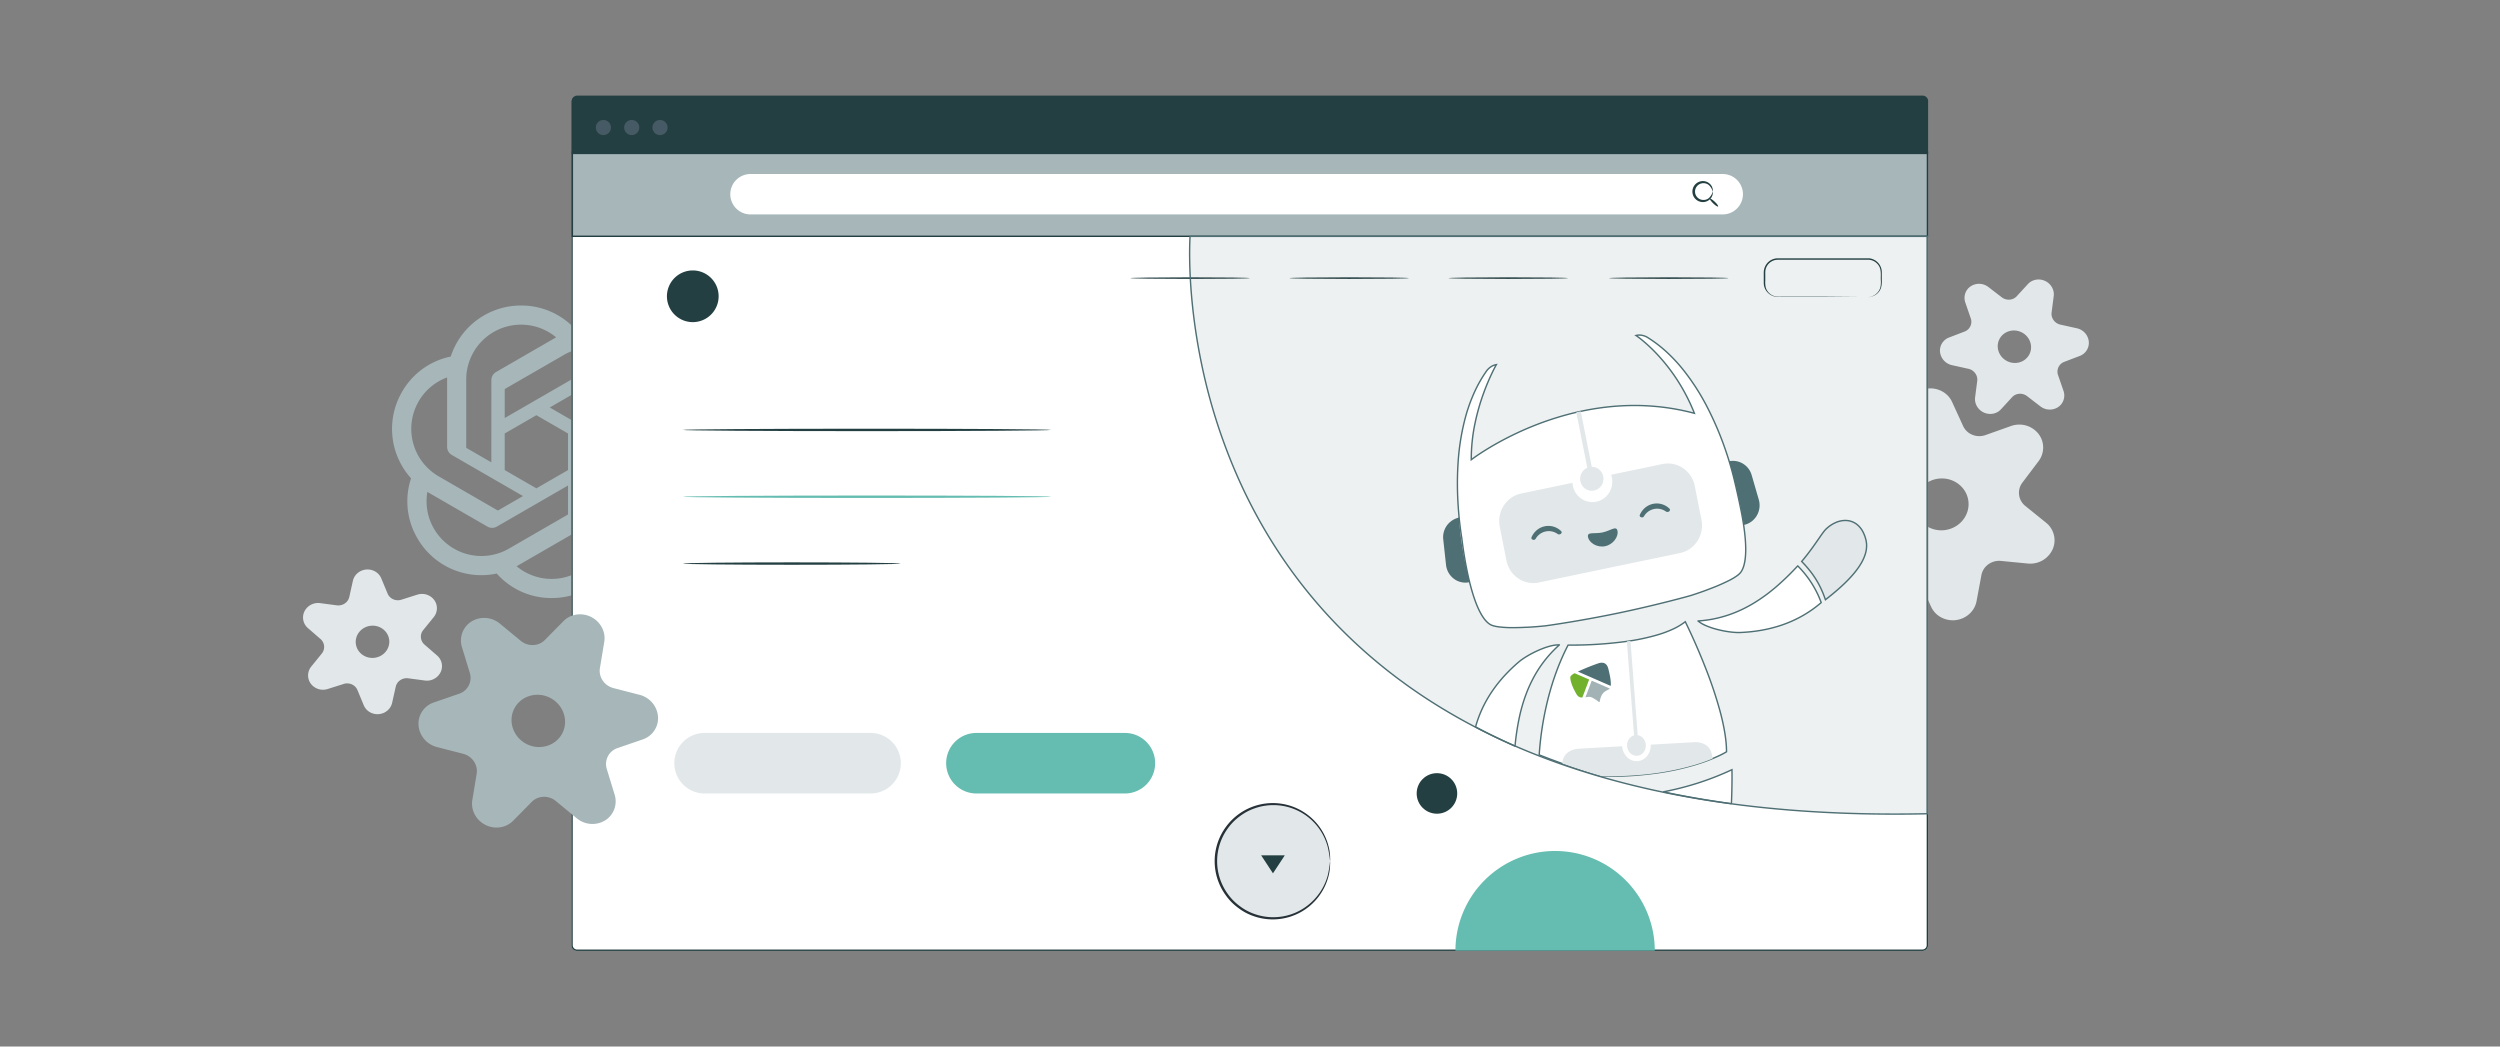 <svg xmlns="http://www.w3.org/2000/svg" xmlns:xlink="http://www.w3.org/1999/xlink" width="3514" height="1471" viewBox="0 0 3514 1471">
  <rect x="0" y="0" width="3514" height="1471" fill="#808080" stroke="none"/>
  <defs>
    <clipPath id="clip-path">
      <path id="Pfad_10826" data-name="Pfad 10826" d="M0,0H405.694V411.173H0Z" fill="#a6b6b9"/>
    </clipPath>
    <clipPath id="clip-Beitragsbild_ChatGPT_als_Chatbot_auf_Ihrer_Website_integrieren">
      <rect width="3514" height="1471"/>
    </clipPath>
  </defs>
  <g id="Beitragsbild_ChatGPT_als_Chatbot_auf_Ihrer_Website_integrieren" data-name="Beitragsbild_ChatGPT als Chatbot auf Ihrer Website integrieren" clip-path="url(#clip-Beitragsbild_ChatGPT_als_Chatbot_auf_Ihrer_Website_integrieren)">
    <g id="Tools-Construction_Tools_tools-box" data-name="Tools-Construction / Tools / tools-box" transform="translate(2558.528 564.681) rotate(-7)">
      <g id="Group_4" data-name="Group 4" transform="translate(0)">
        <g id="Regular_4" data-name="Regular 4">
          <path id="Differenzmenge_124" data-name="Differenzmenge 124" d="M151.731,0a34.387,34.387,0,0,0-20.1,6.386A32.01,32.01,0,0,0,119.5,23.02L108.322,58.306a23.961,23.961,0,0,1-9.173,12.472,25.922,25.922,0,0,1-20.523,4.067l-37.232-8.3a35.393,35.393,0,0,0-7.508-.808A34.236,34.236,0,0,0,4.507,82.078,31.177,31.177,0,0,0,.228,102a31.789,31.789,0,0,0,8.909,18.483l26.076,26.966a23.581,23.581,0,0,1,0,33.078L9.137,207.49A31.787,31.787,0,0,0,.284,225.957a31.2,31.2,0,0,0,4.274,19.884,34.245,34.245,0,0,0,29.359,16.306,35.346,35.346,0,0,0,7.477-.8l37.232-8.27a26.286,26.286,0,0,1,5.672-.625,26,26,0,0,1,14.845,4.676,24.014,24.014,0,0,1,9.179,12.444L119.5,304.832a32.121,32.121,0,0,0,12.124,16.641,34.762,34.762,0,0,0,40.172.026,32.061,32.061,0,0,0,12.158-16.617l11.178-35.312a24,24,0,0,1,9.165-12.478,25.935,25.935,0,0,1,20.531-4.069l37.238,8.3a35.345,35.345,0,0,0,7.424.791,34.274,34.274,0,0,0,29.381-16.32,31.151,31.151,0,0,0,4.288-19.884,31.851,31.851,0,0,0-8.842-18.467l-26.085-26.957a23.6,23.6,0,0,1,0-33.087l26.085-26.965a31.837,31.837,0,0,0,8.864-18.469,31.194,31.194,0,0,0-4.288-19.908A34.207,34.207,0,0,0,269.52,65.727a35.341,35.341,0,0,0-7.455.8l-37.238,8.294A25.945,25.945,0,0,1,204.3,70.752a24,24,0,0,1-9.165-12.472l-11.178-35.26A32.144,32.144,0,0,0,171.81,6.386,34.354,34.354,0,0,0,151.731,0Zm0,200.411c-20.918,0-37.94-16.34-37.94-36.426s17.021-36.426,37.94-36.426,37.942,16.34,37.942,36.425S172.649,200.411,151.731,200.411Z" transform="translate(0)" fill="#e2e7e9"/>
        </g>
      </g>
    </g>
    <g id="Tools-Construction_Tools_tools-box-2" data-name="Tools-Construction / Tools / tools-box" transform="translate(2789.005 354.992) rotate(25)">
      <g id="Group_4-2" data-name="Group 4" transform="translate(0 0)">
        <g id="Regular_4-2" data-name="Regular 4" transform="translate(0)">
          <path id="Differenzmenge_124-2" data-name="Differenzmenge 124" d="M94.409,0A21.4,21.4,0,0,0,81.9,3.974a19.93,19.93,0,0,0-7.546,10.35L67.4,36.278a14.906,14.906,0,0,1-5.708,7.76,16.126,16.126,0,0,1-12.77,2.531L25.756,41.408a22.072,22.072,0,0,0-4.673-.5A21.3,21.3,0,0,0,2.8,51.07,19.392,19.392,0,0,0,.142,63.464a19.783,19.783,0,0,0,5.543,11.5L21.911,91.743a14.673,14.673,0,0,1,0,20.581L5.685,129.1a19.775,19.775,0,0,0-5.509,11.49,19.414,19.414,0,0,0,2.659,12.372A21.308,21.308,0,0,0,21.1,163.11a22.011,22.011,0,0,0,4.654-.5l23.165-5.146a16.377,16.377,0,0,1,3.53-.389,16.17,16.17,0,0,1,9.236,2.91,14.938,14.938,0,0,1,5.712,7.743l6.954,21.94A19.979,19.979,0,0,0,81.9,200.024a21.629,21.629,0,0,0,25,.016,19.94,19.94,0,0,0,7.565-10.339l6.956-21.972a14.929,14.929,0,0,1,5.7-7.764,16.138,16.138,0,0,1,12.775-2.532l23.169,5.161a22.009,22.009,0,0,0,4.619.492,21.323,21.323,0,0,0,18.282-10.154,19.392,19.392,0,0,0,2.669-12.373,19.812,19.812,0,0,0-5.5-11.49L166.9,112.3a14.684,14.684,0,0,1,0-20.587l16.229-16.778a19.791,19.791,0,0,0,5.516-11.492,19.42,19.42,0,0,0-2.666-12.387A21.289,21.289,0,0,0,167.7,40.9a22.022,22.022,0,0,0-4.638.5L139.89,46.553a16.144,16.144,0,0,1-12.775-2.53,14.929,14.929,0,0,1-5.7-7.76l-6.956-21.94A20,20,0,0,0,106.9,3.974,21.371,21.371,0,0,0,94.409,0Zm0,124.7C81.394,124.7,70.8,114.53,70.8,102.033S81.394,79.369,94.409,79.369s23.607,10.167,23.607,22.664S107.425,124.7,94.409,124.7Z" transform="translate(0)" fill="#e2e7e9"/>
        </g>
      </g>
    </g>
    <g id="ChatGPT_Logo" transform="translate(551.06 429.443)" style="isolation: isolate">
      <g id="Gruppe_10995" data-name="Gruppe 10995" transform="translate(0 0)">
        <g id="Gruppe_maskieren_1" data-name="Gruppe maskieren 1" transform="translate(0 0)" clip-path="url(#clip-path)">
          <path id="Pfad_10825" data-name="Pfad 10825" d="M378.946,168.286a102.468,102.468,0,0,0-8.8-84.142,103.6,103.6,0,0,0-111.575-49.7A102.4,102.4,0,0,0,181.315,0,103.617,103.617,0,0,0,82.491,71.727,102.452,102.452,0,0,0,14,121.412,103.638,103.638,0,0,0,26.73,242.891a102.439,102.439,0,0,0,8.816,84.124,103.549,103.549,0,0,0,111.575,49.7,102.446,102.446,0,0,0,77.258,34.458A103.647,103.647,0,0,0,323.238,339.4a102.451,102.451,0,0,0,68.494-49.684,103.618,103.618,0,0,0-12.785-121.427m-154.533,216a76.9,76.9,0,0,1-49.333-17.826c.632-.351,1.721-.948,2.441-1.388L259.381,317.8a13.337,13.337,0,0,0,6.726-11.662v-115.4l34.6,19.969a1.273,1.273,0,0,1,.685.948V307.24a77.142,77.142,0,0,1-76.976,77.047M58.852,313.58a76.79,76.79,0,0,1-9.185-51.634c.6.369,1.668,1.019,2.424,1.458l81.877,47.278a13.239,13.239,0,0,0,13.435,0l99.966-57.71v39.972a1.258,1.258,0,0,1-.509,1.054L164.1,341.786A77.145,77.145,0,0,1,58.852,313.58M37.32,134.864a76.723,76.723,0,0,1,40.1-33.79c0,.7-.035,1.949-.035,2.828v94.574a13.309,13.309,0,0,0,6.726,11.644l99.948,57.693-34.6,19.986a1.272,1.272,0,0,1-1.177.105L65.508,240.081A77.117,77.117,0,0,1,37.32,134.864m284.3,66.158-99.948-57.71,34.6-19.986a1.241,1.241,0,0,1,1.159-.105L340.2,171.008A77.074,77.074,0,0,1,328.3,310.068V212.649a13.289,13.289,0,0,0-6.674-11.626m34.44-51.844c-.615-.369-1.668-1.019-2.441-1.44l-81.859-47.3a13.354,13.354,0,0,0-13.453,0l-99.948,57.71V118.2a1.254,1.254,0,0,1,.492-1.071l82.755-47.735a77.069,77.069,0,0,1,114.455,79.786M139.551,220.411l-34.616-19.986a1.223,1.223,0,0,1-.667-.948V103.9A77.069,77.069,0,0,1,230.631,44.716c-.632.351-1.7.948-2.424,1.387L146.331,93.382a13.309,13.309,0,0,0-6.726,11.644Zm18.792-40.534,44.521-25.711,44.521,25.694v51.405l-44.521,25.694-44.521-25.694Z" transform="translate(0 0.001)" fill="#a6b6b9"/>
        </g>
      </g>
    </g>
    <g id="Gruppe_18781" data-name="Gruppe 18781" transform="translate(803.054 134.355)">
      <rect id="Rechteck_16301" data-name="Rechteck 16301" width="1907.082" height="1201.631" rx="8" transform="translate(0 0.658)" fill="#fff"/>
      <path id="Rechteck_16301_-_Kontur" data-name="Rechteck 16301 - Kontur" d="M8,2A6.007,6.007,0,0,0,2,8V1193.63a6.007,6.007,0,0,0,6,6H1899.082a6.007,6.007,0,0,0,6-6V8a6.007,6.007,0,0,0-6-6H8M8,0H1899.082a8,8,0,0,1,8,8V1193.63a8,8,0,0,1-8,8H8a8,8,0,0,1-8-8V8A8,8,0,0,1,8,0Z" transform="translate(0 0.658)" fill="#243f41"/>
      <g id="freepik--Window--inject-2" transform="translate(0.447)">
        <g id="Pfad_93537" data-name="Pfad 93537" opacity="0.1">
          <path id="Pfad_93537-2" data-name="Pfad 93537" d="M283.223,84.56s-62,835.178,1034.806,811.022V84.56Z" transform="translate(586.049 113.292)" fill="#4e6f74"/>
          <path id="Pfad_93537_-_Kontur" data-name="Pfad 93537 - Kontur" d="M282.758,84.06H1318.529V896.071l-.489.011c-15.492.341-31.04.514-46.214.514-25.364,0-50.631-.483-75.1-1.437-24.063-.938-48.022-2.356-71.213-4.215-22.8-1.828-45.482-4.133-67.429-6.851-21.563-2.671-43.011-5.815-63.748-9.344-20.365-3.466-40.609-7.4-60.169-11.694-19.2-4.214-38.275-8.891-56.694-13.9-18.07-4.915-36.011-10.286-53.322-15.964C807.178,827.622,790.337,821.6,774.1,815.3c-15.912-6.173-31.687-12.789-46.886-19.663-14.884-6.732-29.628-13.9-43.822-21.3-13.891-7.242-27.639-14.91-40.862-22.79-12.931-7.706-25.717-15.827-38-24.138-12.005-8.121-23.865-16.648-35.248-25.344-11.114-8.49-22.081-17.374-32.6-26.406-10.257-8.81-20.366-18-30.046-27.325-9.434-9.083-18.719-18.538-27.6-28.1-13.314-14.338-26.176-29.413-38.226-44.807-11.527-14.724-22.618-30.132-32.967-45.794-9.867-14.934-19.319-30.493-28.093-46.246-8.335-14.965-16.276-30.5-23.6-46.162a788.066,788.066,0,0,1-57.235-173.108c-4.962-23.835-8.9-48.107-11.707-72.143-2.245-19.229-3.775-38.35-4.546-56.832-1.313-31.477.05-50.439.064-50.627Zm1034.771,1H283.69c-.2,3.084-1.229,21.362-.03,50.081.771,18.46,2.3,37.558,4.543,56.764,2.8,24.006,6.74,48.249,11.7,72.055a787.053,787.053,0,0,0,57.167,172.877c7.317,15.643,15.248,31.152,23.572,46.095,8.761,15.729,18.2,31.265,28.053,46.177,10.333,15.638,21.409,31.022,32.919,45.724,12.033,15.37,24.875,30.423,38.17,44.739,8.867,9.549,18.14,18.989,27.56,28.059,9.667,9.307,19.761,18.488,30,27.285,10.5,9.019,21.452,17.891,32.551,26.369,11.368,8.683,23.212,17.2,35.2,25.309,12.27,8.3,25.04,16.411,37.955,24.107,13.207,7.87,26.938,15.528,40.812,22.761,14.177,7.392,28.9,14.549,43.772,21.273,15.182,6.866,30.94,13.474,46.835,19.641,16.222,6.293,33.045,12.3,50,17.867,17.3,5.673,35.219,11.039,53.272,15.949,18.4,5.005,37.461,9.678,56.645,13.888,19.545,4.29,39.773,8.221,60.122,11.684,20.721,3.527,42.153,6.668,63.7,9.337,21.932,2.716,44.6,5.02,67.384,6.847,23.176,1.858,47.121,3.276,71.17,4.213,24.455.953,49.709,1.436,75.059,1.436,15.007,0,30.38-.169,45.7-.5Z" transform="translate(586.049 113.292)" fill="#4e6f74"/>
        </g>
        <rect id="Rechteck_16299" data-name="Rechteck 16299" width="1904.711" height="118.408" transform="translate(1 79.378)" fill="#a6b6b9" stroke="#243f41" stroke-width="2"/>
        <path id="Rechteck_16300" data-name="Rechteck 16300" d="M8,0H1898.711a8,8,0,0,1,8,8V82.274a0,0,0,0,1,0,0H0a0,0,0,0,1,0,0V8A8,8,0,0,1,8,0Z" transform="translate(0 0)" fill="#243f41"/>
        <ellipse id="Ellipse_26157" data-name="Ellipse 26157" cx="10.663" cy="10.663" rx="10.663" ry="10.663" transform="translate(33.963 34.226)" fill="#455a64"/>
        <ellipse id="Ellipse_26158" data-name="Ellipse 26158" cx="10.663" cy="10.663" rx="10.663" ry="10.663" transform="translate(73.783 34.226)" fill="#455a64"/>
        <ellipse id="Ellipse_26159" data-name="Ellipse 26159" cx="10.663" cy="10.663" rx="10.663" ry="10.663" transform="translate(113.538 34.226)" fill="#455a64"/>
        <g id="Gruppe_18782" data-name="Gruppe 18782">
          <path id="Pfad_93538" data-name="Pfad 93538" d="M437.956,94.429c0,.592-37.583,1.119-83.985,1.119s-84.051-.527-84.051-1.119S307.5,93.31,353.971,93.31,437.956,93.771,437.956,94.429Z" transform="translate(515.367 162.134)" fill="#243f41"/>
          <path id="Pfad_93539" data-name="Pfad 93539" d="M471.926,94.429c0,.592-37.583,1.119-83.985,1.119s-84.051-.527-84.051-1.119,37.583-1.119,84.051-1.119S471.926,93.771,471.926,94.429Z" transform="translate(704.984 162.134)" fill="#243f41"/>
          <path id="Pfad_93540" data-name="Pfad 93540" d="M505.9,94.429c0,.592-37.583,1.119-83.985,1.119s-84.051-.527-84.051-1.119,37.583-1.119,84.051-1.119S505.9,93.771,505.9,94.429Z" transform="translate(894.602 162.134)" fill="#243f41"/>
          <path id="Pfad_93541" data-name="Pfad 93541" d="M540.232,94.429c0,.592-37.648,1.119-84.051,1.119s-84.051-.527-84.051-1.119,37.583-1.119,84.051-1.119S540.232,93.771,540.232,94.429Z" transform="translate(1085.893 162.134)" fill="#243f41"/>
          <path id="Pfad_93542" data-name="Pfad 93542" d="M551.649,143.814a18.612,18.612,0,0,0,4.015-.658,18.891,18.891,0,0,0,9.61-5.99,17.9,17.9,0,0,0,3.883-7.174,36.728,36.728,0,0,0,.593-9.939c-.461-7.043,1.645-16.191-4.739-22.839A17.64,17.64,0,0,0,553.1,91.291H425.013a17.772,17.772,0,0,0-15.731,9.61,18.431,18.431,0,0,0-1.908,9.215v10.4a33.682,33.682,0,0,0,.592,9.412,17.64,17.64,0,0,0,4.41,7.767,18.229,18.229,0,0,0,7.437,4.542,27.707,27.707,0,0,0,8.754.79H535.787l-43.177.395H428.567a28.7,28.7,0,0,1-9.346-.79,20.472,20.472,0,0,1-8.359-5.134,19.744,19.744,0,0,1-5-8.622,21.865,21.865,0,0,1-.658-5.068V110.312a21.461,21.461,0,0,1,2.172-10.2,19.747,19.747,0,0,1,17.706-10.86H553.294a19.746,19.746,0,0,1,17.837,18.89c0,4.081,0,7.964,0,11.584a36.462,36.462,0,0,1-.856,10.2,18.036,18.036,0,0,1-4.212,7.5,18.628,18.628,0,0,1-10.2,5.792A14.743,14.743,0,0,1,551.649,143.814Z" transform="translate(1270.418 139.471)" fill="#243f41"/>
        </g>
        <path id="Pfad_93543" data-name="Pfad 93543" d="M243.624,128.106A36.332,36.332,0,1,1,207.292,91.84a36.332,36.332,0,0,1,36.332,36.266Z" transform="translate(-37.018 153.928)" fill="#243f41"/>
        <path id="Pfad_93544" data-name="Pfad 93544" d="M1579.458,128.052H212.858A28.434,28.434,0,0,1,184.49,99.618h0A28.368,28.368,0,0,1,212.858,71.25h1366.6a28.434,28.434,0,0,1,28.434,28.368h0a28.5,28.5,0,0,1-28.434,28.434Z" transform="translate(38.505 38.997)" fill="#fff"/>
        <g id="Gruppe_18783" data-name="Gruppe 18783">
          <path id="Pfad_93545" data-name="Pfad 93545" d="M418.5,87.531a18.231,18.231,0,0,0-5.99-9.61,12.176,12.176,0,0,0-11.321-1.382,11.782,11.782,0,0,0,0,21.984,12.176,12.176,0,0,0,11.321-1.382,18.233,18.233,0,0,0,5.99-9.61,5.794,5.794,0,0,1,0,3.423,12.768,12.768,0,0,1-4.739,8.1,14.217,14.217,0,0,1-13.822,2.435,14.743,14.743,0,0,1,0-27.907,14.217,14.217,0,0,1,13.822,2.436,12.768,12.768,0,0,1,4.739,8.1C419.023,86.412,418.694,87.531,418.5,87.531Z" transform="translate(1185.381 47.398)" fill="#243f41"/>
          <path id="Pfad_93546" data-name="Pfad 93546" d="M405.371,87.6c-.724.658-3.817-1.316-7.043-4.476s-5.2-6.187-4.542-6.582,3.752,1.382,6.977,4.476S406.03,86.946,405.371,87.6Z" transform="translate(1206.075 68.256)" fill="#243f41"/>
        </g>
        <path id="Pfad_93547" data-name="Pfad 93547" d="M692.184,127.351c0,.921-115.973,1.711-258.932,1.711s-258.932-.79-258.932-1.711,115.907-1.711,258.932-1.711S692.184,126.364,692.184,127.351Z" transform="translate(-18.263 342.597)" fill="#243f41"/>
        <path id="Pfad_93548" data-name="Pfad 93548" d="M692.184,141.621c0,.922-115.973,1.711-258.932,1.711s-258.932-.79-258.932-1.711,115.907-1.711,258.932-1.711S692.184,140.5,692.184,141.621Z" transform="translate(-18.263 422.25)" fill="#65bcb0"/>
        <path id="Pfad_93549" data-name="Pfad 93549" d="M480.55,155.891c0,.922-68.518,1.711-153.1,1.711s-153.095-.79-153.095-1.711,68.518-1.711,153.095-1.711S480.55,154.97,480.55,155.891Z" transform="translate(-18.04 501.904)" fill="#243f41"/>
        <ellipse id="Ellipse_26160" data-name="Ellipse 26160" cx="80.299" cy="80.299" rx="80.299" ry="80.299" transform="translate(905.472 995.513)" fill="#e2e7e9"/>
        <path id="Pfad_93550" data-name="Pfad 93550" d="M450.175,287.262a162.2,162.2,0,0,0-3.159-19.417,78.983,78.983,0,0,0-103.928-54.5,74.767,74.767,0,0,0-19.746,10.728,75.7,75.7,0,0,0-16.652,16.718,78.325,78.325,0,0,0,0,92.936,74.317,74.317,0,0,0,16.652,16.718,72.994,72.994,0,0,0,19.746,10.729,78.981,78.981,0,0,0,41.335,3.554,77.8,77.8,0,0,0,33.3-14.612,79.969,79.969,0,0,0,29.29-43.375A159.616,159.616,0,0,0,450.175,287a27.839,27.839,0,0,1,0,5.134,38.251,38.251,0,0,1-.461,6.582,61.213,61.213,0,0,1-1.448,8.425A80.941,80.941,0,0,1,341.9,364.2a75.163,75.163,0,0,1-20.6-11.123A76.358,76.358,0,0,1,303.925,335.7a81.353,81.353,0,0,1,0-96.885,81.585,81.585,0,0,1,81.089-31.791A81.089,81.089,0,0,1,419.24,222.5a80.037,80.037,0,0,1,29.092,45.02,58.037,58.037,0,0,1,1.448,8.425,37.968,37.968,0,0,1,.461,6.187,27.363,27.363,0,0,1-.066,5.134Z" transform="translate(615.895 788.879)" fill="#263238"/>
        <path id="Pfad_93551" data-name="Pfad 93551" d="M297.86,216.75H331.1l-16.652,25.275Z" transform="translate(671.325 851.164)" fill="#243f41"/>
        <path id="Pfad_93552" data-name="Pfad 93552" d="M448.19,275.714H215.059a42.585,42.585,0,0,1-42.519-42.585h0a42.519,42.519,0,0,1,42.519-42.519H448.388a42.519,42.519,0,0,1,42.519,42.519h0a42.585,42.585,0,0,1-42.717,42.585Z" transform="translate(-28.199 705.253)" fill="#e2e7e9"/>
        <path id="Pfad_93553" data-name="Pfad 93553" d="M481.821,275.714H273.175a42.585,42.585,0,0,1-42.585-42.585h0a42.519,42.519,0,0,1,42.585-42.519H481.821a42.519,42.519,0,0,1,42.519,42.519h0a42.585,42.585,0,0,1-42.519,42.585Z" transform="translate(295.83 705.253)" fill="#65bcb0"/>
        <path id="Pfad_93588" data-name="Pfad 93588" d="M479.413,215.82A140.129,140.129,0,0,0,339.35,355.949H619.542A140.129,140.129,0,0,0,479.413,215.82Z" transform="translate(902.918 845.973)" fill="#65bcb0"/>
        <ellipse id="Ellipse_26161" data-name="Ellipse 26161" cx="28.5" cy="28.5" rx="28.5" ry="28.5" transform="translate(1187.77 952.401)" fill="#243f41"/>
      </g>
      <g id="Gruppe_18780" data-name="Gruppe 18780" transform="translate(1225.409 336.611)">
        <g id="Gruppe_15969" data-name="Gruppe 15969" transform="translate(0 0)">
          <g id="Gruppe_6386" data-name="Gruppe 6386" transform="translate(135.038 402.93)">
            <path id="Differenzmenge_120" data-name="Differenzmenge 120" d="M95.854,47.74h0C63.216,43.315,30.966,37.735,0,31.152A416.322,416.322,0,0,0,47.358,19.209,403.669,403.669,0,0,0,96.612,0l0,.041c.046,2.009.416,20.411-.762,47.7Z" transform="translate(174.322 207.989)" fill="#fff"/>
            <path id="Differenzmenge_120_-_Kontur" data-name="Differenzmenge 120 - Kontur" d="M95.719,48.729C63.057,44.3,30.782,38.718-.208,32.13l.021-1.96A415.315,415.315,0,0,0,47.057,18.256,402.667,402.667,0,0,0,96.188-.906l1.317-.617.11,1.54c.046,2.014.416,20.469-.762,47.764l-.985-.043h-.014ZM5.011,31.185C34.133,37.252,64.342,42.433,94.9,46.6c.978-23.276.827-39.906.743-45.046A404.845,404.845,0,0,1,47.66,20.163,416.714,416.714,0,0,1,5.011,31.185Z" transform="translate(174.322 207.989)" fill="#4e6f74"/>
            <g id="Gruppe_6385" data-name="Gruppe 6385" transform="translate(0 0)">
              <path id="Differenzmenge_122" data-name="Differenzmenge 122" d="M96.561,217.286c-2.989,0-6.046-.025-9.084-.074C57.3,208.315,27.869,198.2,0,187.158,2.1,154.74,10.165,91.586,40.612,32.828h0c.016,0,2.057.046,5.722.046a576.709,576.709,0,0,0,73.954-4.866A305.71,305.71,0,0,0,167.4,18.153a157.647,157.647,0,0,0,20.856-7.882A88.063,88.063,0,0,0,205.318,0l.019.033c1.521,3.057,15.258,30.888,28.976,66.191a586.8,586.8,0,0,1,19.934,59.693c6.013,22.433,9.061,41.574,9.061,56.892a103.807,103.807,0,0,1-10.187,5.387,239.57,239.57,0,0,1-30.873,11.851A359.035,359.035,0,0,1,170.217,211.9,484.676,484.676,0,0,1,96.561,217.286Z" fill="#fff"/>
              <path id="Differenzmenge_122_-_Kontur" data-name="Differenzmenge 122 - Kontur" d="M96.561,218.286h0c-2.994,0-6.056-.025-9.1-.074l-.136,0-.131-.038c-30.2-8.9-59.661-19.026-87.562-30.084l-.676-.268.047-.726C1.1,154.6,9.191,91.292,39.724,32.368l.28-.54h.654c.527.011,2.493.045,5.676.045a575.667,575.667,0,0,0,73.818-4.857,304.717,304.717,0,0,0,46.956-9.82,156.652,156.652,0,0,0,20.723-7.831A87.065,87.065,0,0,0,204.7-.785l.92-.726.613,1.1c1.523,3.06,15.272,30.912,29.012,66.274a587.812,587.812,0,0,1,19.967,59.8c6.035,22.515,9.095,41.744,9.095,57.151v.551l-.466.294a104.784,104.784,0,0,1-10.293,5.445,240.585,240.585,0,0,1-31,11.9,360.03,360.03,0,0,1-52.175,11.885A485.684,485.684,0,0,1,96.561,218.286Zm-8.932-2.072c2.989.048,5.993.072,8.932.072a483.682,483.682,0,0,0,73.5-5.376,358.035,358.035,0,0,0,51.884-11.818,238.56,238.56,0,0,0,30.743-11.8c5.277-2.5,8.456-4.343,9.615-5.042-.073-15.139-3.109-34-9.025-56.075a585.828,585.828,0,0,0-19.9-59.589c-12.706-32.7-25.415-58.955-28.415-65.049a90.928,90.928,0,0,1-16.283,9.639,158.64,158.64,0,0,1-20.99,7.933A306.7,306.7,0,0,1,120.424,29a577.765,577.765,0,0,1-74.09,4.876c-2.462,0-4.2-.021-5.118-.035C11.308,91.847,3.2,154.051,1.046,186.5,28.649,197.411,57.777,207.409,87.629,216.215Z" fill="#4e6f74"/>
              <g id="Gruppe_2050" data-name="Gruppe 2050" transform="translate(43.742 57.602)">
                <path id="Pfad_5002-3" data-name="Pfad 5002-3" d="M948.268,3543.49c.132-.022.254-.037.387-.063,7.461-1.343,8.432.049,13.343,2.957,5.411,3.074,6.052,6.019,6.642,1.5,2.517-11.291,7.056-12.611,12.686-15.585a3.558,3.558,0,0,0,1.176-1.07l-25.407-11.074Z" transform="translate(-927.02 -3494.889)" fill="#a2b2b5"/>
                <path id="Pfad_5001-3" data-name="Pfad 5001-3" d="M976.715,3508.859a292.235,292.235,0,0,0-29.152,11.763l46.106,20.122c.941-6.92-2.076-18.935-3.4-24.214C988.514,3509.5,983.874,3506.649,976.715,3508.859Z" transform="translate(-936.885 -3508.126)" fill="#4e6f74"/>
                <path id="Pfad_5000-3" data-name="Pfad 5000-3" d="M988.552,3524.042l-20.359-8.878a15.9,15.9,0,0,0-5.646,4.087c-2.191,4.233,3.972,17.444,3.972,17.444,2.8,5.4,2,4.032,4.313,8.013a8.668,8.668,0,0,0,8.142,4.653Z" transform="translate(-962.076 -3500.38)" fill="#71b12c"/>
              </g>
              <path id="Pfad_7213" data-name="Pfad 7213" d="M942.5,3622.109l-10.1-132.246c1.735-.1,3.38-.46,5.094-.527l10.167,132.473c7.23,1.172,12.295,8.578,11.316,16.547s-7.635,13.475-14.866,12.3-12.3-8.579-11.316-16.544c.716-5.828,4.543-10.566,9.7-12.014Z" transform="translate(-809.195 -3462.336)" fill="#e2e7e9"/>
              <path id="Differenzmenge_121" data-name="Differenzmenge 121" d="M59.346,48.167c-1.225,0-2.5,0-3.789-.013C36.674,42.6,17.981,36.538,0,30.142l.446-4.667a21.824,21.824,0,0,1,3.426-7.024,19.474,19.474,0,0,1,5.753-5.235,29,29,0,0,1,6.2-2.749,28.106,28.106,0,0,1,6.66-1.2L84.132,5.782a23.3,23.3,0,0,0,6.383,14.91,19.176,19.176,0,0,0,13.816,6.057c.349,0,.7-.01,1.052-.03a18.29,18.29,0,0,0,7.678-2.177,19.974,19.974,0,0,0,6.082-5.088,22.265,22.265,0,0,0,3.886-7.254,23.961,23.961,0,0,0,1.087-8.674L185.69.043C186.207.014,186.729,0,187.243,0A28.361,28.361,0,0,1,199.42,2.756a19.3,19.3,0,0,1,10.262,12.633,51.729,51.729,0,0,1,1.554,7.669h0l-.006,0a227.311,227.311,0,0,1-28.277,9.8c-10.574,3.026-21.744,5.645-33.2,7.785a408.994,408.994,0,0,1-43.991,5.731C90.146,47.565,74.528,48.166,59.346,48.167Z" transform="translate(32.563 169.25)" fill="#e2e7e9"/>
            </g>
          </g>
          <g id="Gruppe_6387" data-name="Gruppe 6387" transform="translate(0 0)">
            <g id="Gruppe_5363" data-name="Gruppe 5363" transform="translate(0 0)">
              <path id="Pfad_7201" data-name="Pfad 7201" d="M375.158,4975.671" transform="translate(-147.443 -4670.858)" fill="#fff"/>
              <path id="Pfad_7202" data-name="Pfad 7202" d="M381.107,5005.707" transform="translate(-136.881 -4617.529)" fill="#fff"/>
              <path id="Pfad_7208" data-name="Pfad 7208" d="M416.963,5046.46" transform="translate(-73.221 -4545.176)" fill="#fff"/>
              <path id="Pfad_7209" data-name="Pfad 7209" d="M416.973,5046.709" transform="translate(-73.203 -4544.734)" fill="#fff"/>
              <path id="Pfad_7210" data-name="Pfad 7210" d="M416.868,5044.7" transform="translate(-73.389 -4548.306)" fill="#fff"/>
              <path id="Pfad_7211" data-name="Pfad 7211" d="M416.779,5043.521" transform="translate(-73.548 -4550.394)" fill="#fff"/>
              <g id="Gruppe_6372" data-name="Gruppe 6372">
                <g id="Gruppe_6371" data-name="Gruppe 6371">
                  <g id="Gruppe_5802" data-name="Gruppe 5802">
                    <g id="Gruppe_5239" data-name="Gruppe 5239">
                      <path id="Pfad_37054" data-name="Pfad 37054" d="M479.737,4983.988l-9.953-34.322a27.454,27.454,0,0,0-27.852-20.068l-4.047.25c5,17,15.456,54.821,20.571,89.813,14.871-2.81,24.707-17.461,21.973-32.726a29.892,29.892,0,0,0-.691-2.95Z" transform="translate(-36.073 -4752.74)" fill="#4e6f74"/>
                      <path id="Pfad_37055" data-name="Pfad 37055" d="M375.486,4974.375" transform="translate(-146.861 -4673.159)" fill="#fff"/>
                      <path id="Pfad_37061" data-name="Pfad 37061" d="M688.784,5066.374c-11-44.15-45.742-149.788-120.135-196.507a23.1,23.1,0,0,0-9.012-3.684,18.939,18.939,0,0,0-8.254.249s52.564,34.673,82.058,109.369c-170.542-45.5-313.6,65.245-313.6,65.245-.63-71.775,35.254-133.65,35.254-133.65a19.025,19.025,0,0,0-7.685,3.082,23.639,23.639,0,0,0-6.908,7.006c-52.725,75.769-40.807,191.758-33.98,234.059.783,6.622,2.859,22.79,6.508,41.359.7,3.52,1.443,7.13,2.251,10.78,1.155,5.226,2.437,10.529,3.836,15.761.067.249.136.5.2.745.882,3.271,1.818,6.508,2.8,9.683,1.232,3.97,2.545,7.829,3.938,11.52q1.465,3.891,3.053,7.5,1.52,3.437,3.153,6.542c4.041,7.684,8.6,13.726,13.73,16.969h0c6.891,4.386,25.115,5.406,49.392,4.256,9.123-.257,18.476-1.1,27.685-2,2.87-.28,50.027-6.914,103.549-18.087s99.466-23.888,102.219-24.778c8.818-2.859,17.749-5.839,26.247-9.256,22.786-8.671,39.175-16.916,43.852-23.715h0c3.491-5.045,5.39-12.435,6.183-21.131q.321-3.511.416-7.283c.061-2.632.05-5.35-.042-8.128-.125-3.96-.383-8.036-.758-12.182-.3-3.319-.672-6.674-1.1-10.037-.033-.257-.064-.51-.1-.771-.7-5.376-1.54-10.772-2.464-16.051-.644-3.681-1.327-7.3-2.029-10.822C694.216,5088.15,688.809,5066.455,688.784,5066.374Z" transform="translate(-280.269 -4865.844)" fill="#fff"/>
                      <path id="Pfad_37061_-_Kontur" data-name="Pfad 37061 - Kontur" d="M556.068,4864.844h0a19.964,19.964,0,0,1,3.75.356,23.944,23.944,0,0,1,9.38,3.831,181.443,181.443,0,0,1,26.2,20.147,227.738,227.738,0,0,1,22.639,24.266,319.422,319.422,0,0,1,35.343,55.185,448.736,448.736,0,0,1,23.4,54.652c6.411,18.1,10.6,33.292,12.979,42.853h0c.312,1.232,5.53,22.26,10.275,46.09.735,3.684,1.419,7.333,2.033,10.845.975,5.568,1.806,10.983,2.471,16.094.016.126.031.249.047.372s.033.266.051.4c.442,3.451.814,6.841,1.106,10.075.383,4.235.639,8.353.761,12.24.09,2.742.1,5.5.042,8.183-.064,2.525-.205,5-.42,7.351a67.408,67.408,0,0,1-2.114,12.117,32.027,32.027,0,0,1-4.243,9.492,25,25,0,0,1-5.853,5.593,80.691,80.691,0,0,1-9.636,5.877,263.718,263.718,0,0,1-28.821,12.607c-8.874,3.567-18.23,6.658-26.3,9.276-1.444.467-13.854,3.927-32.135,8.554-16.5,4.176-42.075,10.386-70.189,16.252s-54.021,10.382-70.811,13.136c-18.543,3.042-31.321,4.818-32.845,4.967-8.942.87-18.449,1.741-27.742,2-6.134.291-11.823.438-16.907.438a153.964,153.964,0,0,1-20.363-1.119c-5.875-.811-10.028-2.031-12.7-3.73a31.145,31.145,0,0,1-7.52-7.041,66.164,66.164,0,0,1-6.558-10.307c-1.091-2.074-2.162-4.3-3.182-6.6-1.051-2.385-2.085-4.925-3.074-7.55-1.36-3.6-2.692-7.5-3.958-11.576-.973-3.137-1.92-6.407-2.813-9.719q-.046-.17-.092-.339c-.037-.136-.075-.272-.111-.409-1.355-5.069-2.649-10.386-3.846-15.8-.748-3.381-1.486-6.915-2.255-10.8-3.54-18.012-5.6-33.671-6.518-41.416-3.21-19.9-8.17-59.932-5.35-104.679a327.991,327.991,0,0,1,10.844-67.2,233.764,233.764,0,0,1,11.686-32.652,186.555,186.555,0,0,1,16.959-30.223,24.484,24.484,0,0,1,7.184-7.282,20.164,20.164,0,0,1,8.081-3.237l2.084-.338-1.059,1.827c-.022.039-2.274,3.936-5.58,10.761a312.964,312.964,0,0,0-12.224,29.032,304.327,304.327,0,0,0-12.1,42.422,244.284,244.284,0,0,0-5.224,48.943c2.528-1.857,7.978-5.743,15.9-10.764,6.563-4.159,13.52-8.276,20.677-12.237,8.945-4.95,18.231-9.669,27.6-14.025a426.83,426.83,0,0,1,72.882-26.261,383.227,383.227,0,0,1,43.743-8.657,352.083,352.083,0,0,1,47.581-3.284,332.272,332.272,0,0,1,41.426,2.586,325.744,325.744,0,0,1,41.137,7.913,264.322,264.322,0,0,0-24.408-46.538,257.708,257.708,0,0,0-26.7-33.95,223.183,223.183,0,0,0-21.2-20.012c-5.3-4.352-8.6-6.54-8.638-6.562l-1.886-1.245,2.189-.559A19.963,19.963,0,0,1,556.068,4864.844Zm131.754,201.8-.008-.033c-2.372-9.518-6.539-24.647-12.923-42.668A446.7,446.7,0,0,0,651.6,4969.54a317.42,317.42,0,0,0-35.118-54.838,225.728,225.728,0,0,0-22.439-24.052,179.428,179.428,0,0,0-25.924-19.936l-.033-.021a21.96,21.96,0,0,0-8.622-3.524l-.014,0a17.973,17.973,0,0,0-3.38-.321h0a17.976,17.976,0,0,0-2.168.131c1.506,1.091,3.826,2.837,6.792,5.269a225.027,225.027,0,0,1,21.391,20.179,259.738,259.738,0,0,1,26.929,34.226,266.409,266.409,0,0,1,25.36,48.785l.728,1.845-1.916-.511a323.7,323.7,0,0,0-42.794-8.368,330.231,330.231,0,0,0-41.175-2.57,350.09,350.09,0,0,0-47.291,3.263,381.114,381.114,0,0,0-43.5,8.6,424.765,424.765,0,0,0-72.522,26.123c-9.326,4.335-18.57,9.03-27.474,13.957-7.125,3.942-14.05,8.039-20.583,12.178-11.125,7.048-17.334,11.835-17.4,11.883l-1.594,1.234-.018-2.016a244.873,244.873,0,0,1,5.263-51.374,306.31,306.31,0,0,1,12.188-42.718A314.826,314.826,0,0,1,348.6,4917.75c1.959-4.042,3.553-7.07,4.539-8.887a18.24,18.24,0,0,0-5.163,2.44l-.015.01a22.5,22.5,0,0,0-6.616,6.71l-.021.032a184.584,184.584,0,0,0-16.786,29.914,231.763,231.763,0,0,0-11.584,32.372,325.992,325.992,0,0,0-10.774,66.786c-2.809,44.569,2.135,84.451,5.332,104.257l.006.042c.733,6.206,2.835,22.652,6.5,41.283.766,3.871,1.5,7.39,2.246,10.756,1.19,5.389,2.477,10.677,3.825,15.719.035.132.072.265.108.4q.048.174.095.347c.887,3.288,1.827,6.533,2.792,9.646,1.254,4.04,2.573,7.9,3.919,11.463.976,2.592,2,5.1,3.032,7.448,1,2.265,2.053,4.446,3.123,6.48,4.251,8.083,8.753,13.665,13.379,16.59,2.391,1.522,6.394,2.678,11.9,3.438a152.072,152.072,0,0,0,20.089,1.1c5.055,0,10.714-.146,16.82-.436h.019c9.234-.261,18.706-1.128,27.616-1.995,1.508-.147,14.217-1.916,32.715-4.95,16.771-2.751,42.655-7.26,70.726-13.121,53.8-11.224,99.683-23.963,102.116-24.75,8.044-2.608,17.365-5.687,26.182-9.232l.017-.007a261.861,261.861,0,0,0,28.6-12.508c7.653-4.06,12.625-7.707,14.78-10.839,3.154-4.558,5.176-11.507,6.011-20.655.211-2.31.35-4.738.412-7.218.062-2.648.048-5.364-.041-8.07-.121-3.85-.375-7.929-.754-12.125-.29-3.209-.659-6.574-1.1-10q-.026-.2-.051-.407c-.015-.121-.03-.241-.046-.363-.661-5.08-1.488-10.466-2.458-16.005-.612-3.5-1.293-7.13-2.025-10.8C693.339,5088.864,688,5067.342,687.822,5066.648Z" transform="translate(-280.269 -4865.844)" fill="#4e6f74"/>
                      <path id="Pfad_37059" data-name="Pfad 37059" d="M551.048,4931.658l-72.239,15.079c5.232,14.923-2.312,31.373-16.85,36.743s-30.563-2.377-35.795-17.3a29.38,29.38,0,0,1-1.607-8.125l-72.245,15.077c-20.791,4.407-34.215,25.219-30.05,46.589l9.434,47.618c4.291,21.343,24.568,35.127,45.384,30.845l198.73-41.471c20.791-4.408,34.216-25.221,30.047-46.589l-9.431-47.622C592.135,4941.166,571.864,4927.385,551.048,4931.658Z" transform="translate(-242.701 -4750.377)" fill="#e2e7e9"/>
                      <path id="Pfad_37058" data-name="Pfad 37058" d="M382.279,4982.475l-15.448-78c-2.107.45-4.191.921-6.27,1.395L376,4983.784a16.977,16.977,0,0,0-8.757,22.01,16.228,16.228,0,0,0,21.44,8.992,16.978,16.978,0,0,0,8.757-22.012A16.371,16.371,0,0,0,382.279,4982.475Z" transform="translate(-173.359 -4797.259)" fill="#e2e7e9"/>
                      <path id="Pfad_37060" data-name="Pfad 37060" d="M315.4,4958.183l-4.113,1.5a28.188,28.188,0,0,0-18,29.637l3.891,35.583c1.687,15.433,15.245,26.54,30.277,24.8a25.944,25.944,0,0,0,2.853-.487C326.54,5034.375,317.451,4995.464,315.4,4958.183Z" transform="translate(-293.111 -4701.907)" fill="#4e6f74"/>
                    </g>
                  </g>
                  <path id="Pfad_6812" data-name="Pfad 6812" d="M408.041,4967.265c1.579,7.969-5.881,19.106-17.33,21.5s-22.553-4.871-24.133-12.842,8.859-4.069,20.311-6.459S406.462,4959.291,408.041,4967.265Z" transform="translate(-162.957 -4692.007)" fill="#4e6f74"/>
                  <path id="Pfad_37057" data-name="Pfad 37057" d="M339.188,4981.561h0l.286.1-.086.018a2.167,2.167,0,0,1,.319.12,3.17,3.17,0,0,0,4.127-1.266,21.3,21.3,0,0,1,27.127-8.853l.042.021a21.431,21.431,0,0,1,3.6,2.064,3.849,3.849,0,0,0,5.1-.642l.025-.028a2.331,2.331,0,0,0,.186-2.981,1.227,1.227,0,0,0-.183-.219,25.47,25.47,0,0,0-36.678.816,26.733,26.733,0,0,0-5.1,7.9A2.286,2.286,0,0,0,339.188,4981.561Z" transform="translate(-213.773 -4694.24)" fill="#4e6f74"/>
                  <path id="Pfad_37057-2" data-name="Pfad 37057" d="M394.049,4970.192h0l.286.1-.086.017a2.619,2.619,0,0,1,.319.119,3.166,3.166,0,0,0,4.127-1.266,21.3,21.3,0,0,1,27.13-8.851l.039.021a21.451,21.451,0,0,1,3.6,2.061,3.844,3.844,0,0,0,5.1-.641l.025-.026a2.332,2.332,0,0,0,.186-2.985,1.527,1.527,0,0,0-.18-.216,25.469,25.469,0,0,0-36.677.817,26.611,26.611,0,0,0-5.1,7.9A2.283,2.283,0,0,0,394.049,4970.192Z" transform="translate(-116.368 -4714.42)" fill="#4e6f74"/>
                </g>
              </g>
            </g>
            <g id="Gruppe_6375" data-name="Gruppe 6375" transform="translate(358.257 260.591)">
              <g id="Gruppe_18745" data-name="Gruppe 18745" transform="translate(0)">
                <g id="Gruppe_18749" data-name="Gruppe 18749">
                  <g id="Gruppe_6373" data-name="Gruppe 6373" transform="translate(145.701)">
                    <path id="Pfad_6814" data-name="Pfad 6814" d="M474.69,5017.412c18.348-21.772,28.362-39.984,34.277-45.607,19.722-18.764,48.073-17.044,56.017,15.1,6.442,26.064-19.125,55.034-56.883,84.246C504.781,5062.141,498.195,5041.04,474.69,5017.412Z" transform="translate(-474.69 -4959.738)" fill="#e2e7e9"/>
                    <path id="Pfad_6814_-_Kontur" data-name="Pfad 6814 - Kontur" d="M507.634,5072.776l-.471-1.28c-.214-.58-.442-1.212-.683-1.882a135.41,135.41,0,0,0-9.379-21.183,129.512,129.512,0,0,0-9.315-14.373,148.824,148.824,0,0,0-13.8-15.941l-.646-.649.59-.7c10.251-12.164,18.013-23.387,23.681-31.583,4.642-6.712,8-11.562,10.671-14.1a47.758,47.758,0,0,1,13.449-9.15,34.982,34.982,0,0,1,14.245-3.192,27.913,27.913,0,0,1,9.614,1.666,27.2,27.2,0,0,1,8.6,5.126,33.318,33.318,0,0,1,6.973,8.719,49.162,49.162,0,0,1,4.794,12.417,35.533,35.533,0,0,1,.982,10.191,42.646,42.646,0,0,1-1.857,10.391,59.89,59.89,0,0,1-4.424,10.534,89.575,89.575,0,0,1-6.73,10.655c-9.57,13.141-24.359,27.372-45.212,43.505Zm-31.591-55.419a150.32,150.32,0,0,1,13.346,15.507,131.478,131.478,0,0,1,9.459,14.6,137.23,137.23,0,0,1,9.513,21.477l.211.584c20.131-15.67,34.446-29.5,43.737-42.261a87.508,87.508,0,0,0,6.58-10.415,57.889,57.889,0,0,0,4.278-10.179,40.657,40.657,0,0,0,1.772-9.9,33.539,33.539,0,0,0-.926-9.619,47.177,47.177,0,0,0-4.593-11.912,31.319,31.319,0,0,0-6.55-8.2,25.214,25.214,0,0,0-7.971-4.752,25.93,25.93,0,0,0-8.927-1.544,33.01,33.01,0,0,0-13.432,3.02,45.777,45.777,0,0,0-12.883,8.772c-2.526,2.4-6,7.429-10.4,13.793C493.669,4994.394,486.063,5005.391,476.042,5017.357Z" transform="translate(-474.69 -4959.738)" fill="#4e6f74"/>
                  </g>
                  <path id="Pfad_6815" data-name="Pfad 6815" d="M595.361,5034.349c-37.252,32.028-79.854,40.522-113.426,42.02-15.795.7-47.622-5.78-59.742-16.2h0c61.06-4,104.559-39.115,140.182-77.423h0A141.241,141.241,0,0,1,595.361,5034.349Z" transform="translate(-422.193 -4918.882)" fill="#fff"/>
                  <path id="Pfad_6815_-_Kontur" data-name="Pfad 6815 - Kontur" d="M479.475,5077.421c-8.582,0-20.073-1.662-30.738-4.444a109.422,109.422,0,0,1-15.44-5.171,46.115,46.115,0,0,1-11.756-6.877,1,1,0,0,1,.587-1.756,169.044,169.044,0,0,0,21.963-2.885,166.2,166.2,0,0,0,20.437-5.46,173.626,173.626,0,0,0,19.031-7.712,191.453,191.453,0,0,0,17.742-9.642,237.986,237.986,0,0,0,32.073-23.784,373.769,373.769,0,0,0,28.269-27.624,1,1,0,0,1,1.4-.067h0l.034.032s0,0,0,0l.012.012a145.47,145.47,0,0,1,23.407,30.723A140.308,140.308,0,0,1,596.3,5034a1,1,0,0,1-.286,1.1,167.363,167.363,0,0,1-28.89,19.986,173.152,173.152,0,0,1-29.546,12.666,195.508,195.508,0,0,1-28.833,6.9,232.774,232.774,0,0,1-26.763,2.706C481.189,5077.4,480.347,5077.421,479.475,5077.421Zm-54.613-16.443c5.374,3.8,13.893,7.327,24.38,10.063a147.846,147.846,0,0,0,16.109,3.243,102.856,102.856,0,0,0,14.124,1.137c.842,0,1.655-.018,2.416-.051a230.851,230.851,0,0,0,26.532-2.682,193.46,193.46,0,0,0,28.537-6.832,171.206,171.206,0,0,0,29.2-12.518,165.384,165.384,0,0,0,28.016-19.3,137.847,137.847,0,0,0-9.426-20.288,143.345,143.345,0,0,0-22.359-29.564,373.17,373.17,0,0,1-27.71,27.006c-5.2,4.526-10.455,8.775-15.623,12.629-5.526,4.121-11.15,7.94-16.718,11.352a193.285,193.285,0,0,1-17.928,9.743,175.62,175.62,0,0,1-19.251,7.8,168.161,168.161,0,0,1-20.684,5.526A170.544,170.544,0,0,1,424.862,5060.978Z" transform="translate(-422.193 -4918.882)" fill="#4e6f74"/>
                </g>
              </g>
            </g>
          </g>
        </g>
        <path id="Differenzmenge_123" data-name="Differenzmenge 123" d="M55.446,142.362C36.238,133.841,17.584,124.744,0,115.324A166.068,166.068,0,0,1,11.068,86.208,175.625,175.625,0,0,1,25.919,61.49,198.379,198.379,0,0,1,42.994,40.869,233.891,233.891,0,0,1,60.74,24.044c5.93-5.074,15.983-11.12,26.239-15.781C98.706,2.935,109.216,0,116.574,0c.415,0,.824.009,1.219.028a170.025,170.025,0,0,0-15.17,15.366,166.833,166.833,0,0,0-12.536,16.4A173.12,173.12,0,0,0,79.925,49.059,189.617,189.617,0,0,0,71.87,67.016a231.981,231.981,0,0,0-10.843,37.311,353.038,353.038,0,0,0-5.581,38.033Z" transform="translate(45.588 435.465)" fill="#fff"/>
        <path id="Differenzmenge_123_-_Kontur" data-name="Differenzmenge 123 - Kontur" d="M55.445,143.361a1,1,0,0,1-.4-.086c-19.226-8.528-37.9-17.636-55.513-27.07a1,1,0,0,1-.492-1.147A167.079,167.079,0,0,1,10.171,85.766,176.63,176.63,0,0,1,25.106,60.907,199.386,199.386,0,0,1,42.268,40.182a234.9,234.9,0,0,1,17.822-16.9c6-5.131,16.141-11.235,26.476-15.931C98.42,1.966,109.077-1,116.574-1c.431,0,.857.01,1.266.029a1,1,0,0,1,.619,1.745,169.019,169.019,0,0,0-15.08,15.275,165.833,165.833,0,0,0-12.461,16.3,172.116,172.116,0,0,0-10.1,17.164A188.607,188.607,0,0,0,72.8,67.378a231,231,0,0,0-10.8,37.152,352.057,352.057,0,0,0-5.565,37.924,1,1,0,0,1-1,.907ZM1.178,114.82c16.972,9.069,34.93,17.833,53.408,26.064a350.933,350.933,0,0,1,5.462-36.761,232.97,232.97,0,0,1,10.89-37.47,190.609,190.609,0,0,1,8.1-18.052A174.119,174.119,0,0,1,89.256,31.237a167.846,167.846,0,0,1,12.611-16.5A170.612,170.612,0,0,1,115.194,1.033c-7.129.336-16.921,3.2-27.8,8.14C77.218,13.8,67.254,19.786,61.39,24.8A232.893,232.893,0,0,0,43.72,41.557,197.378,197.378,0,0,0,26.732,62.073,174.627,174.627,0,0,0,11.966,86.649,165.1,165.1,0,0,0,1.178,114.82Z" transform="translate(45.588 435.465)" fill="#4e6f74"/>
      </g>
      <path id="Pfad_93594" data-name="Pfad 93594" d="M282.295,83.56H1320.586V897.105l-.979.021c-15.519.342-31.094.515-46.294.515-25.408,0-50.72-.484-75.232-1.438-24.106-.938-48.108-2.358-71.34-4.219-22.837-1.83-45.565-4.137-67.551-6.858-21.6-2.673-43.091-5.82-63.866-9.353-20.4-3.47-40.685-7.408-60.283-11.706-19.237-4.219-38.349-8.9-56.8-13.916-18.106-4.92-36.081-10.3-53.427-15.982-17.008-5.574-33.882-11.6-50.153-17.906-15.945-6.181-31.752-12.8-46.982-19.687-14.915-6.74-29.69-13.915-43.913-21.324-13.92-7.252-27.7-14.929-40.948-22.819-12.959-7.716-25.772-15.848-38.085-24.17-12.031-8.132-23.916-16.67-35.324-25.377-11.138-8.5-22.129-17.4-32.667-26.441-10.279-8.822-20.41-18.028-30.112-27.362-9.454-9.1-18.761-18.563-27.66-28.139-13.344-14.358-26.234-29.454-38.311-44.869-11.552-14.745-22.668-30.174-33.04-45.857-9.889-14.954-19.361-30.535-28.154-46.309-8.353-14.985-16.312-30.537-23.655-46.224a788.647,788.647,0,0,1-57.358-173.334c-4.973-23.866-8.92-48.169-11.732-72.235-2.25-19.254-3.783-38.4-4.555-56.908-.688-16.47-.634-29.375-.468-37.3.18-8.6.529-13.37.533-13.417Zm1036.288,2H284.164c-.251,4.16-1.151,22.1,0,49.626.773,18.463,2.3,37.563,4.55,56.771,2.808,24.008,6.748,48.253,11.711,72.06a786.609,786.609,0,0,0,57.221,172.873c7.324,15.642,15.261,31.149,23.591,46.09,8.769,15.728,18.214,31.261,28.075,46.171,10.341,15.636,21.425,31.018,32.944,45.718,12.042,15.368,24.893,30.418,38.2,44.732,8.874,9.548,18.154,18.988,27.582,28.057,9.674,9.307,19.777,18.486,30.028,27.284,10.509,9.019,21.47,17.89,32.578,26.367,11.378,8.683,23.231,17.2,35.231,25.308,12.281,8.3,25.062,16.411,37.987,24.106,13.218,7.87,26.962,15.528,40.848,22.762,14.19,7.392,28.931,14.55,43.812,21.274,15.2,6.867,30.969,13.476,46.88,19.643,16.238,6.294,33.077,12.306,50.052,17.869,17.313,5.674,35.254,11.041,53.327,15.952,18.422,5.006,37.5,9.68,56.706,13.891,19.566,4.291,39.816,8.223,60.188,11.687,20.744,3.528,42.2,6.67,63.773,9.339,21.957,2.717,44.655,5.021,67.462,6.849,23.2,1.859,47.177,3.277,71.255,4.214,24.485.953,49.769,1.437,75.15,1.437,14.865,0,30.091-.166,45.271-.493Z" transform="translate(586.496 113.292)" fill="#4e6f74"/>
    </g>
    <g id="Tools-Construction_Tools_tools-box-3" data-name="Tools-Construction / Tools / tools-box" transform="matrix(0.891, 0.454, -0.454, 0.891, 695.862, 798.398)">
      <g id="Group_4-3" data-name="Group 4" transform="translate(0 0)">
        <g id="Regular_4-3" data-name="Regular 4">
          <path id="Differenzmenge_124-3" data-name="Differenzmenge 124" d="M151.731,327.877a34.387,34.387,0,0,1-20.1-6.386A32.01,32.01,0,0,1,119.5,304.857l-11.178-35.286A23.961,23.961,0,0,0,99.148,257.1a25.922,25.922,0,0,0-20.523-4.067l-37.232,8.3a35.393,35.393,0,0,1-7.508.808A34.236,34.236,0,0,1,4.507,245.8a31.177,31.177,0,0,1-4.279-19.92A31.789,31.789,0,0,1,9.137,207.4L35.214,180.43a23.581,23.581,0,0,0,0-33.078L9.137,120.386A31.787,31.787,0,0,1,.284,101.92,31.2,31.2,0,0,1,4.558,82.036,34.245,34.245,0,0,1,33.916,65.73a35.347,35.347,0,0,1,7.477.8L78.626,74.8a26.286,26.286,0,0,0,5.672.625,26,26,0,0,0,14.845-4.676,24.014,24.014,0,0,0,9.179-12.444L119.5,23.045A32.121,32.121,0,0,1,131.624,6.4,34.762,34.762,0,0,1,171.8,6.377a32.061,32.061,0,0,1,12.158,16.617l11.178,35.312A24,24,0,0,0,204.3,70.785a25.935,25.935,0,0,0,20.531,4.069l37.238-8.3a35.344,35.344,0,0,1,7.424-.791,34.274,34.274,0,0,1,29.381,16.32,31.151,31.151,0,0,1,4.288,19.884,31.851,31.851,0,0,1-8.842,18.467L268.231,147.4a23.6,23.6,0,0,0,0,33.087l26.085,26.965a31.837,31.837,0,0,1,8.864,18.469,31.194,31.194,0,0,1-4.288,19.908A34.207,34.207,0,0,1,269.52,262.15a35.341,35.341,0,0,1-7.455-.8l-37.238-8.294a25.945,25.945,0,0,0-20.531,4.066,24,24,0,0,0-9.165,12.472l-11.178,35.26A32.144,32.144,0,0,1,171.81,321.49,34.354,34.354,0,0,1,151.731,327.877Zm0-200.411c-20.918,0-37.94,16.34-37.94,36.426s17.021,36.426,37.94,36.426,37.942-16.34,37.942-36.426S172.649,127.466,151.731,127.466Z" transform="translate(0 0)" fill="#a6b6b9"/>
        </g>
      </g>
    </g>
    <g id="Tools-Construction_Tools_tools-box-4" data-name="Tools-Construction / Tools / tools-box" transform="translate(420.667 808.759) rotate(-5)">
      <g id="Group_4-4" data-name="Group 4" transform="translate(0 0)">
        <g id="Regular_4-4" data-name="Regular 4" transform="translate(0 0)">
          <path id="Differenzmenge_124-4" data-name="Differenzmenge 124" d="M94.409,204.008a21.4,21.4,0,0,1-12.51-3.974,19.93,19.93,0,0,1-7.546-10.35L67.4,167.73a14.907,14.907,0,0,0-5.708-7.76,16.126,16.126,0,0,0-12.77-2.531L25.756,162.6a22.072,22.072,0,0,1-4.673.5A21.3,21.3,0,0,1,2.8,152.938,19.392,19.392,0,0,1,.142,140.544a19.783,19.783,0,0,1,5.543-11.5l16.226-16.778a14.673,14.673,0,0,0,0-20.581L5.686,74.906A19.775,19.775,0,0,1,.176,63.416,19.414,19.414,0,0,1,2.836,51.044,21.308,21.308,0,0,1,21.1,40.9a22.012,22.012,0,0,1,4.654.5l23.165,5.146a16.377,16.377,0,0,0,3.53.389,16.17,16.17,0,0,0,9.236-2.91A14.938,14.938,0,0,0,67.4,36.279l6.954-21.94A19.979,19.979,0,0,1,81.9,3.984a21.629,21.629,0,0,1,25-.016,19.94,19.94,0,0,1,7.565,10.339l6.956,21.972a14.929,14.929,0,0,0,5.7,7.764,16.138,16.138,0,0,0,12.775,2.532l23.169-5.161a22.01,22.01,0,0,1,4.619-.492A21.323,21.323,0,0,1,185.96,51.075a19.392,19.392,0,0,1,2.669,12.373,19.812,19.812,0,0,1-5.5,11.49L166.9,91.711a14.684,14.684,0,0,0,0,20.587l16.229,16.778a19.791,19.791,0,0,1,5.516,11.492,19.42,19.42,0,0,1-2.666,12.387A21.289,21.289,0,0,1,167.7,163.113a22.022,22.022,0,0,1-4.638-.5l-23.169-5.161a16.144,16.144,0,0,0-12.775,2.53,14.93,14.93,0,0,0-5.7,7.76l-6.956,21.94a20,20,0,0,1-7.555,10.35A21.372,21.372,0,0,1,94.409,204.008Zm0-124.7c-13.016,0-23.607,10.167-23.607,22.664s10.591,22.664,23.607,22.664,23.607-10.167,23.607-22.664S107.425,79.311,94.409,79.311Z" transform="translate(0)" fill="#e2e7e9"/>
        </g>
      </g>
    </g>
  </g>
</svg>
